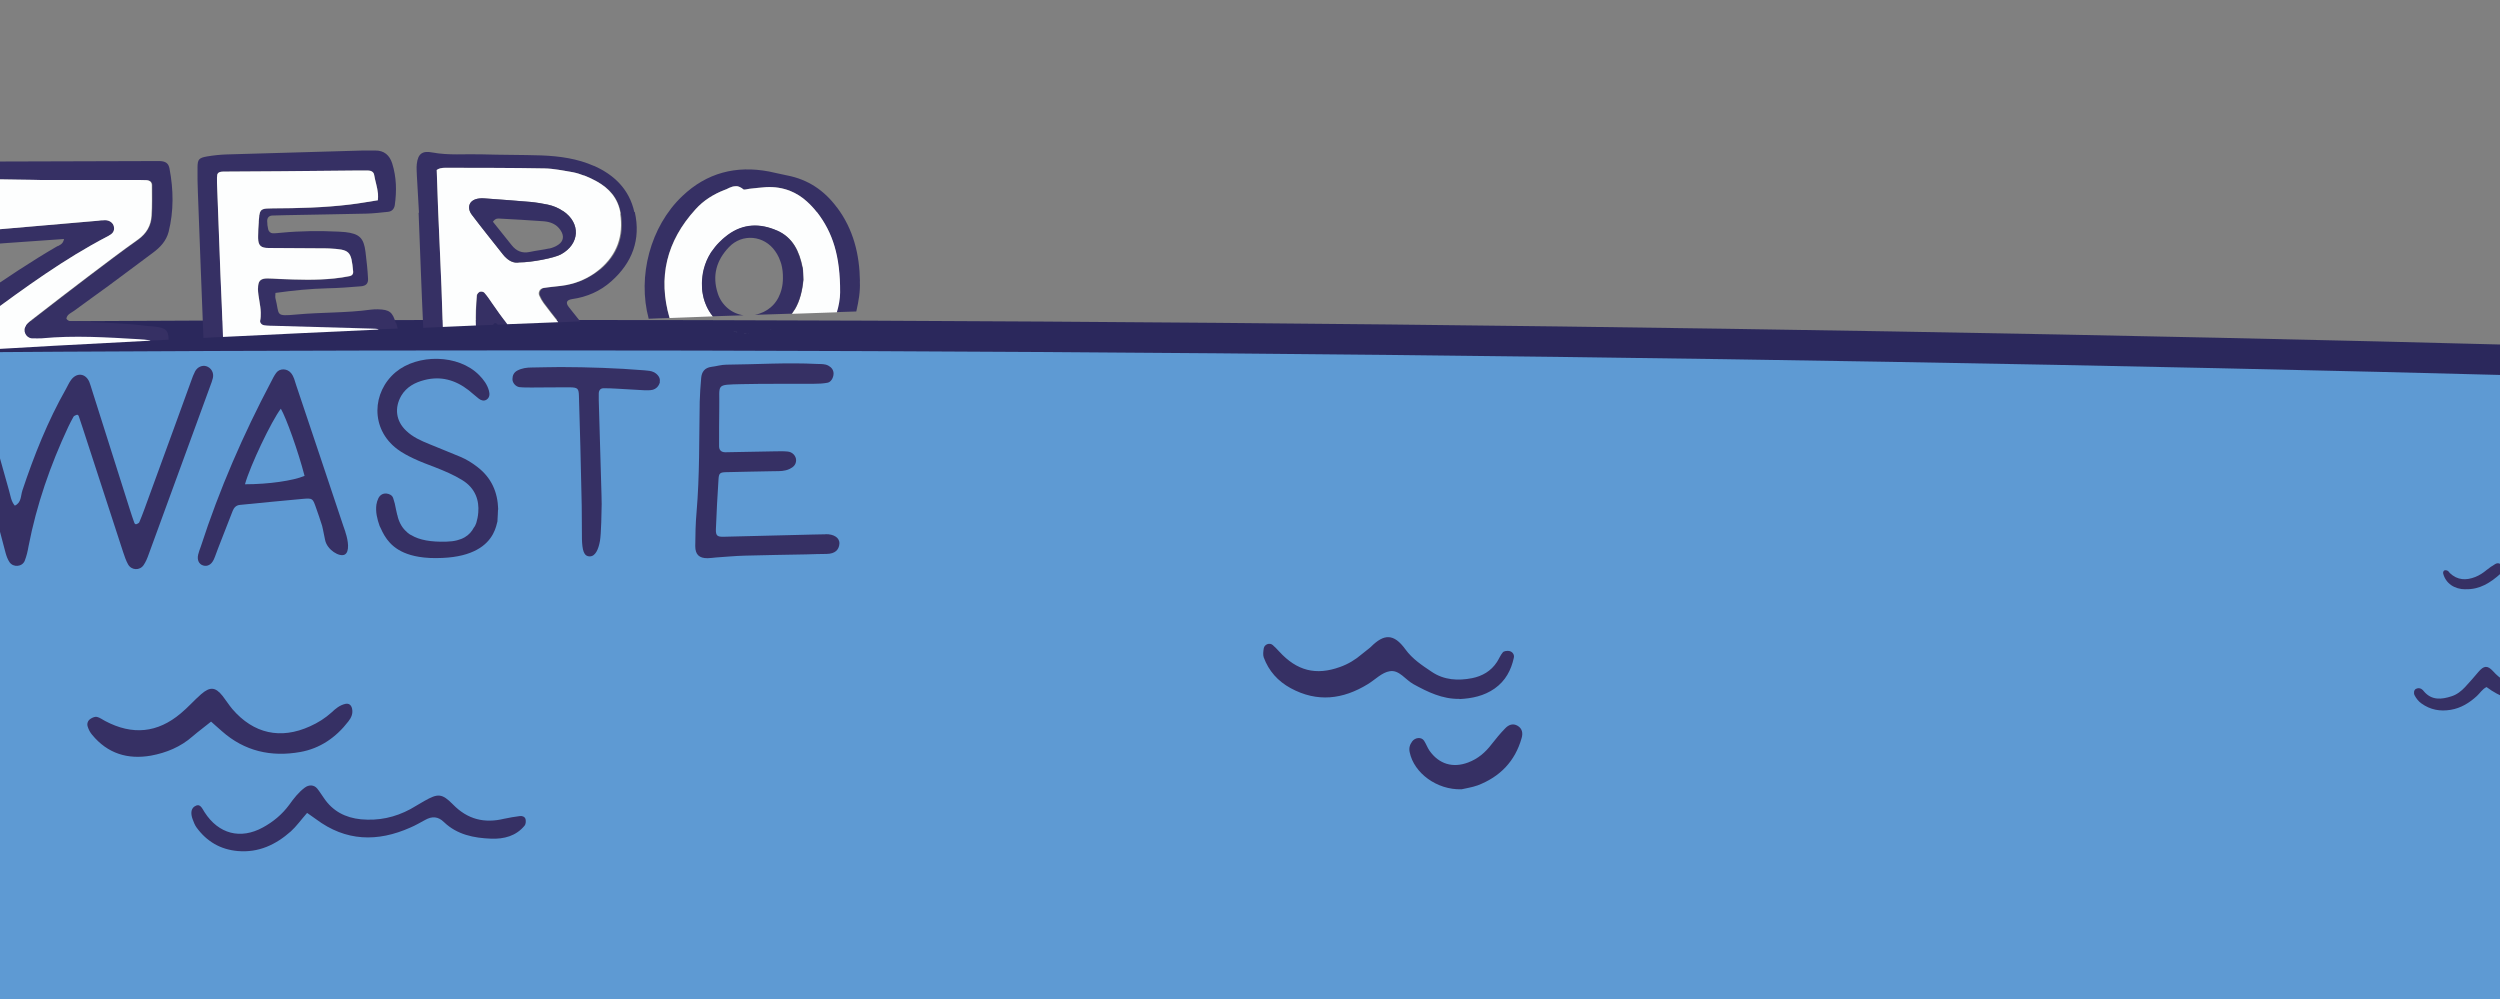<svg xmlns="http://www.w3.org/2000/svg" xmlns:xlink="http://www.w3.org/1999/xlink" id="b" width="274.9" height="109.86" viewBox="0 0 274.9 109.86"><rect x="0" y="0" width="274.9" height="109.86" fill="#808080" stroke="none"/><defs><style>.j{clip-path:url(#g);}.k{fill:#5e9ad3;}.k,.l,.m,.n,.o{stroke-width:0px;}.p{clip-path:url(#d);}.l{fill:none;}.q{clip-path:url(#e);}.m{fill:#363064;}.n{fill:#2b285c;}.o{fill:#fdfefe;}.r{clip-path:url(#c);}</style><clipPath id="d"><rect class="l" x="138.9" y="70.02" width="28.54" height="16.77"></rect></clipPath><clipPath id="e"><rect class="l" x="138.9" y="70.02" width="28.54" height="16.77"></rect></clipPath><clipPath id="g"><rect class="l" x="9.62" y="75.74" width="48.15" height="17.86"></rect></clipPath><clipPath id="h"><rect class="l" x="9.62" y="75.74" width="48.15" height="17.86"></rect></clipPath></defs><path class="k" d="M559.29,55.35v39.16c-102.36,11.07-288.92,18.48-502.09,18.48s-400.6-7.47-502.81-18.57v-39.01c102.19-11.12,289.12-18.57,502.79-18.57s399.72,7.42,502.09,18.5h.02Z"></path><path class="m" d="M271.11,64.8c-1.22,0-2.18-.65-2.46-1.74-.03-.1.03-.28.12-.33s.25-.03.35.02c.12.05.18.18.27.27.84.79,1.79.82,2.8.42.45-.18.85-.44,1.22-.75.3-.25.64-.47.97-.67.2-.12.4-.12.6.03.23.2.27.44.18.7-.03.12-.1.25-.2.33-1.1.99-2.29,1.76-3.85,1.71h0v.02Z"></path><path class="m" d="M282.18,75.33c-2.86,2.19-5.78,2.43-8.76.22-.47.23-.72.67-1.07.99-.82.75-1.74,1.32-2.86,1.51-1.17.2-2.26,0-3.23-.7-.33-.23-.57-.55-.75-.89-.13-.25-.07-.59.13-.7s.42-.12.62,0c.12.07.2.17.28.27.85,1,1.93.89,3.01.54.59-.18,1.09-.57,1.51-1.02.5-.55,1-1.1,1.47-1.67.59-.69.99-.75,1.61-.07.75.84,1.66,1.39,2.75,1.67,1.79.45,3.37.07,4.74-1.16.1-.08.17-.2.25-.3.44-.4.82-.37,1.02.17.2.55.52,1,.9,1.42,1.36,1.51,3.37,1.72,5.14.79.7-.37,1.31-.87,1.76-1.56.52-.77.64-.99,1.66-.25.92.67,1.93,1.22,3.06,1.44,2.51.49,4.96.47,7.18-1.02.15-.1.3-.18.45-.27.17-.08.35-.13.47.05.1.15.05.35-.05.49-.2.23-.42.45-.65.64-3.42,2.59-7.94,2.54-11.1-.25-.03-.03-.08-.05-.12-.07-3.11,3.37-7.03,2.93-9.41-.28v.03h-.02Z"></path><g id="c"><g class="p"><g class="q"><path class="m" d="M160.48,76.85c-1.88.03-3.47-.75-5.06-1.62-.89-.49-1.57-1.61-2.61-1.42-.85.13-1.59.92-2.39,1.41-2.75,1.69-5.57,2.04-8.5.45-1.41-.77-2.41-1.89-2.96-3.38-.1-.28-.05-.67,0-.99.07-.45.65-.67.99-.37.25.22.49.47.72.72,1.93,2.11,4.03,2.65,6.68,1.69.9-.32,1.69-.8,2.41-1.42.32-.28.69-.52.99-.8,1.44-1.44,2.51-1.47,3.78.27.77,1.07,1.84,1.77,2.9,2.48,1.36.92,2.9,1,4.44.7,1.1-.22,2.08-.77,2.73-1.77.23-.35.39-.77.65-1.07.13-.15.47-.18.69-.15.39.07.6.42.52.75-.3,1.37-.92,2.54-2.11,3.38-1.17.82-2.49,1.09-3.87,1.16"></path><path class="m" d="M160.7,86.79c-2.71.08-5.22-1.79-5.69-4.07-.1-.45,0-.82.27-1.19.33-.45,1.02-.52,1.31-.08.23.35.37.77.6,1.1,1.04,1.47,2.56,1.93,4.25,1.29,1.07-.4,1.89-1.1,2.58-2.01.47-.6.95-1.19,1.49-1.74.37-.39.85-.59,1.37-.28s.59.82.44,1.34c-.72,2.56-2.38,4.27-4.84,5.21-.64.23-1.32.32-1.81.44"></path></g></g></g><g id="f"><g class="j"><g class="r"><path class="m" d="M23.22,79.34c-.7.57-1.39,1.07-2.03,1.62-1.32,1.17-2.91,1.82-4.6,2.13-2.54.44-4.75-.22-6.45-2.28-.22-.25-.39-.57-.49-.89-.12-.35,0-.69.32-.89.2-.13.49-.25.69-.2.32.07.6.3.9.45,3,1.59,5.76,1.32,8.32-.84.79-.65,1.47-1.44,2.24-2.11.99-.85,1.57-.79,2.36.2.37.47.69.99,1.07,1.44,2.33,2.71,5.31,3.37,8.55,1.89.87-.39,1.66-.89,2.36-1.52.44-.42.9-.8,1.51-.94.39-.08.64.1.74.5.13.55-.08,1.02-.4,1.42-1.36,1.77-3.11,2.98-5.29,3.37-3.2.57-6.13-.08-8.62-2.29-.39-.33-.75-.67-1.21-1.07"></path><path class="m" d="M33.75,89.41c-.65.74-1.16,1.46-1.77,2.01-1.66,1.47-3.55,2.36-5.84,2.16-1.91-.17-3.4-1.05-4.52-2.58-.2-.27-.32-.6-.44-.92-.18-.5-.25-1.1.22-1.41.62-.4.82.23,1.1.65,1.54,2.39,3.95,3.01,6.4,1.67,1.14-.62,2.13-1.44,2.9-2.49.5-.7,1.02-1.37,1.71-1.89.47-.35,1.02-.32,1.37.1.27.33.49.7.74,1.05.97,1.44,2.36,2.16,4.07,2.33,1.93.18,3.73-.2,5.44-1.12.52-.28,1.02-.62,1.54-.9,1.46-.82,1.91-.87,3.15.4,1.61,1.64,3.45,2.08,5.61,1.56.59-.13,1.17-.22,1.76-.3.27-.03.54.1.6.35.05.22.03.54-.1.7-.95,1.16-2.28,1.49-3.68,1.44-1.91-.07-3.75-.44-5.19-1.82-.65-.64-1.32-.67-2.09-.23-.52.28-1.05.59-1.59.82-3.63,1.62-7.12,1.54-10.4-.92-.2-.15-.42-.3-.95-.67"></path></g></g></g><path class="n" d="M560.71,55.54c-.1.92-.95,1.57-1.86,1.49-106.91-11.59-294.46-18.5-501.69-18.5-90.35,0-178.35,1.39-257.48,3.92.5-1.05.9-2.19,1.19-3.4,78.84-2.49,166.39-3.87,256.29-3.87,207.34,0,395.03,6.93,502.06,18.52.92.1,1.59.92,1.49,1.84Z"></path><path class="m" d="M90.8,58.75c-1.02.01-2.05.05-3.07.07-2.71.06-5.42.14-8.13.2-.73.02-.9-.11-.88-.82.07-1.84.17-3.69.29-5.53.04-.63.17-.73.81-.75,1.78-.05,3.58-.07,5.36-.11.55,0,1.11.01,1.63-.24.42-.2.72-.46.73-.96,0-.47-.4-.92-.94-.96-.48-.05-.99-.02-1.48-.02-1.78.04-3.58.07-5.36.1-.45,0-.69-.23-.69-.67,0-1.42,0-2.83.02-4.25.06-2.63-.47-2.49,2.46-2.57,2.65-.06,5.3-.02,7.95-.04.49,0,.99-.02,1.47-.11.4-.06.67-.53.69-.99,0-.42-.22-.69-.55-.88-.4-.23-.83-.18-1.27-.2-3.33-.17-6.65.05-9.98.08-.54,0-1.1.18-1.64.24-.73.1-1.07.55-1.12,1.24-.07.86-.14,1.72-.16,2.58-.07,4.06,0,8.13-.35,12.19-.11,1.23-.13,2.46-.14,3.7,0,.93.43,1.34,1.36,1.33.31,0,.61-.06.92-.08,1.05-.07,2.08-.17,3.13-.2,2.28-.06,4.57-.1,6.84-.14.73-.01,1.46-.06,2.19-.05h.02c.92-.02,1.34-.45,1.39-1.12.04-.67-.63-1.07-1.51-1.05"></path><path class="m" d="M37.98,58.49c-.02-.07-.05-.14-.07-.2-.06-.17-.13-.35-.18-.52-1.72-5.14-3.43-10.28-5.16-15.41-.16-.47-.24-.95-.58-1.35-.42-.51-1.23-.53-1.61-.02-.22.29-.39.63-.55.95-3.08,5.83-5.71,11.87-7.75,18.16-.1.29-.22.58-.29.88-.14.59.08,1.06.55,1.2.46.14.9-.08,1.17-.66.18-.39.3-.81.46-1.2.53-1.37,1.07-2.76,1.61-4.13.14-.35.36-.63.8-.67,2.33-.22,4.65-.47,6.99-.67.99-.08,1.02-.02,1.34.87.25.7.49,1.4.71,2.1,0,0,.12.49.33,1.57.22,1.07,1.58,1.9,2.16,1.59.54-.3.4-1.49.07-2.46M26.94,53.24c.57-2.04,2.9-6.93,3.94-8.3.59,1,1.92,4.71,2.61,7.39-1.28.53-3.94.92-6.55.92"></path><path class="m" d="M54.76,56.06c0,.34-.04.69-.05,1.02h0c0,.1,0,.18-.01.25-.14.53-.4,2.13-2.3,3.14-.86.46-2.06.81-3.75.88-1.01.05-1.87,0-2.58-.12h0c-2.55-.42-3.48-1.7-4.02-2.75h0c-.04-.11-.08-.19-.13-.28-.06-.13-.12-.25-.18-.37-.27-.77-.46-1.54-.35-2.35.04-.24.11-.48.22-.7.18-.35.49-.55.9-.51.31.04.61.18.72.49.14.4.24.82.31,1.24.04.19.08.4.13.58h0c.01.06.04.12.06.18v.05c.19.71.52,1.27.99,1.67l.1.1c.11.1.23.18.35.24.01.01.04.02.05.02h0c.9.55,2.19.77,3.86.72,1.78-.04,2.6-.73,3.02-1.54h0c.12-.14.2-.31.27-.51.11-.36.19-.75.22-1.16h0c.11-1.29-.29-2.65-1.75-3.55-.95-.59-1.96-1.01-3-1.42-.81-.31-1.61-.6-2.4-.98-.61-.29-1.22-.61-1.75-1.01-3-2.25-2.78-6.29-.18-8.47,2.39-2,6.87-2.01,9.18.33.48.49.88,1.02,1.07,1.7.1.37.1.75-.25.99-.29.19-.6.1-.86-.1-.39-.3-.75-.64-1.13-.94-1.45-1.12-3.05-1.58-4.86-1.11-1.04.27-1.95.75-2.53,1.71-.78,1.34-.6,2.8.53,3.86.72.7,1.63,1.1,2.54,1.47,1.13.47,2.28.92,3.42,1.4.69.29,1.3.67,1.89,1.13,1.53,1.18,2.22,2.76,2.27,4.64"></path><path class="m" d="M72.57,41.99c-.11.46-.4.77-.84.88-.3.06-.61.05-.92.04-.99-.05-1.98-.12-2.95-.17-.49-.02-.99-.06-1.48-.05-.36,0-.54.24-.54.59v.73c.1,3.45.19,6.89.3,10.35,0,.34.02.69.02,1.04v.07c-.01.72-.05,3.25-.19,4.02-.17.94-.51,1.69-1.12,1.69-.67,0-.82-.7-.86-1.89-.02-.83,0-3.54-.05-4.82-.07-3.63-.17-7.26-.28-10.9-.02-.86-.13-.96-.98-.98-1.36-.01-2.71.02-4.07.02-.49,0-.99.01-1.48-.04-.43-.05-.8-.49-.78-.9,0-.39.16-.72.53-.92.51-.27,1.05-.34,1.61-.34,1.05-.01,2.1-.05,3.14-.05,3.08.01,6.16.11,9.23.36.37.04.72.04,1.07.22.43.24.71.65.61,1.02"></path><path class="m" d="M22.69,40.27c-.45-.14-.98.08-1.24.57-.17.33-.3.67-.42,1.02-.64,1.73-1.27,3.47-1.89,5.2-1.1,3-2.19,6.01-3.29,9.01-.17.46-.35.93-.54,1.37-.04.08-.18.14-.28.19-.13.05-.22-.02-.27-.17-.16-.47-.33-.93-.47-1.4-1.4-4.4-2.78-8.8-4.18-13.19-.1-.29-.17-.59-.29-.88-.42-.96-1.4-1.06-2.02-.19-.22.3-.36.64-.54.96-2.01,3.54-3.51,7.31-4.8,11.18-.19.58-.1,1.34-.83,1.66-.42-.48-.47-1.1-.64-1.67-1.22-4.33-2.43-8.65-3.64-12.96-.08-.29-.14-.6-.27-.88-.19-.45-.59-.63-1.05-.52-.51.13-.75.45-.72,1.07.06.28.13.7.24,1.12.19.71.41,1.41.6,2.12,1.49,5.65,2.98,11.3,4.47,16.94.1.35.23.71.43,1,.41.6,1.4.52,1.67-.16.2-.51.33-1.06.42-1.6.88-4.55,2.39-8.9,4.36-13.11.18-.39.39-.77.59-1.14.05-.08.19-.13.3-.18.14-.06.23,0,.28.16.13.41.28.82.41,1.23,1.48,4.57,2.96,9.12,4.46,13.69.16.47.31.94.55,1.36.37.65,1.28.69,1.7.07.24-.35.41-.76.55-1.16,2.27-6.18,4.52-12.36,6.78-18.54.11-.29.22-.58.29-.88.13-.59-.19-1.13-.75-1.3"></path><path class="l" d="M38.45,22.5c-2.82.34-5.65.41-8.48.42-1.37,0-1.41.07-1.54,1.46v.1-.08c.13-1.4.18-1.46,1.54-1.46,2.83,0,5.66-.08,8.48-.42,1.04-.12,2.06-.31,3.1-.47.04-.27.02-.51,0-.75.02.24.02.48,0,.73-1.05.16-2.06.35-3.1.47Z"></path><path class="l" d="M48.41,18.5c.19-.06.39-.06.57-.06-.19,0-.37,0-.57.06Z"></path><path class="l" d="M3.88,34.93c1.95-1.51,3.9-3.01,5.87-4.51,1.82-1.37,3.64-2.76,5.49-4.07.93-.66,1.42-1.53,1.49-2.63.06-1.11.04-2.22.04-3.33,0-.39-.27-.55-.6-.57-.49-.02-.99-.02-1.48-.02H4.5c-2.07-.04-5.47-.1-8.86-.18-.12,0-.23.01-.31.05.08-.02.17-.04.27-.04,3.39.07,6.77.14,8.86.18h10.19c.49,0,.99,0,1.48.02.35.02.6.19.6.57,0,1.11.04,2.22-.04,3.33-.06,1.1-.55,1.96-1.49,2.63-1.86,1.31-3.67,2.7-5.49,4.07-1.96,1.48-3.92,3-5.87,4.51-.34.25-.69.53-.95.86-.42.51-.06,1.33.6,1.4h.25c-.07,0-.14,0-.2-.01-.66-.08-1.02-.89-.6-1.4.27-.33.61-.59.95-.86Z"></path><path class="l" d="M61.63,25.3c-.45-.67-1.12-.93-1.88-.99-1.58-.11-3.17-.2-4.76-.29-.22-.01-.48-.08-.8.34.71.89,1.39,1.75,2.08,2.6.49.61,1.12.9,1.94.73.72-.16,1.46-.23,2.17-.39.35-.07.7-.23,1-.42h-.01c.59-.39.66-.99.25-1.59Z"></path><path class="l" d="M81.71,20.8c-.73-.71-1.39-.18-2.04.07.65-.25,1.31-.77,2.04-.07Z"></path><path class="l" d="M86.85,20.97c.69.27,1.31.66,1.88,1.18-.57-.51-1.19-.9-1.88-1.18Z"></path><path class="l" d="M92.36,32.15c-.01.69-.13,1.42-.36,2.18h-.01c.23-.76.35-1.49.36-2.18.02-4.01-.81-6.59-2.55-8.84-.17-.22-.34-.42-.52-.61.18.18.36.4.53.61,1.75,2.25,2.58,4.83,2.55,8.84h0Z"></path><path class="l" d="M86.09,30.59c0,.83-.19,1.55-.51,2.17h0c-.22.41-.49.76-.84,1.05-.47.4-1.06.69-1.75.82-.46.09-.46.09-.01,0,.67-.13-.11.02-.16.04-.34.06-.67.06-1,.01,0,.01-.02.01-.04,0-1.3-.17-2.42-1.1-2.84-2.4-.64-1.95-.16-3.65,1.23-5.1,1.46-1.53,3.87-1.3,5.08.45.16.22.29.45.4.69s.19.48.27.72c.13.49.19,1.01.18,1.55h-.01Z"></path><path class="l" d="M66.02,29.62h-.01c-.94.78-2.01,1.31-3.17,1.6,1.16-.3,2.22-.83,3.14-1.61,1.9-1.6,2.63-3.69,2.25-6.12-.27-1.71-1.27-2.78-2.59-3.53,1.34.73,2.35,1.81,2.63,3.54.39,2.43-.35,4.52-2.25,6.12Z"></path><path class="m" d="M16.96,35.9c-.24-.02-.49-.02-.73-.05-2.63-.35-5.29-.35-7.93-.53-.34-.02-.75.11-1-.28.07-.49.54-.63.87-.88,1.24-.92,2.49-1.8,3.73-2.71,1.64-1.2,3.25-2.43,4.89-3.64.82-.6,1.49-1.31,1.75-2.31.58-2.31.54-4.64.1-6.96-.11-.58-.42-.8-1.05-.83-.18-.01-.37,0-.55,0-6.78.02-13.57.04-20.35.06-.55,0-1.11,0-1.66.05-.96.07-1.22.27-1.35,1.19-.25,1.77-.55,3.53-.46,5.34.02.61.1,1.23.2,1.83.14.88.39,1.08,1.2,1.02,1.96-.14,3.93-.31,5.89-.46,2.14-.16,4.3-.3,6.53-.46-.11.57-.45.64-.7.8l.02-.04c-2.94,1.7-5.75,3.59-8.54,5.51-1.02.7-1.99,1.46-2.84,2.36-.69.72-1.2,1.54-1.53,2.51-.16.46-.25.89-.3,1.33.72-.04,1.46-.08,2.19-.12.18-1.01.77-1.81,1.48-2.51.53-.52,1.13-.96,1.72-1.4,4.28-3.13,8.55-6.26,13.28-8.72.06-.02.17-.08.17-.08h-.05c.43-.19.7-.51.59-1.01-.08-.41-.49-.7-.98-.7-.11,0-.22.01-.34.02h-.1c-.1.01-.2.02-.3.04-4.36.37-8.72.76-13.08,1.13-.67.06-1.36.1-2.04.12s-.78-.05-.87-.65c-.22-1.53-.24-3.07,0-4.6.06-.34.22-.52.49-.58.1-.02.19-.05.31-.05.41.01.82.02,1.22.04h.84c.52.01,1.04.02,1.53.04h.16c.1,0,.18,0,.27.01.22.01.45.01.65.01.43.01.86.02,1.27.02.19,0,.4.01.59.01h.05c.24,0,.49.01.72.01.24.01.46.01.67.01.02.01.04.01.05,0,.3,0,.58.01.84.01h10.19c.49,0,.99,0,1.48.02.34.01.6.18.6.57,0,1.11.02,2.22-.04,3.33-.07,1.1-.57,1.96-1.49,2.63-1.86,1.31-3.67,2.7-5.49,4.07-1.96,1.49-3.92,3-5.87,4.51-.34.27-.69.53-.95.86-.42.51-.06,1.31.6,1.4.07.01.14.01.22.01.23.01.46.02.67,0,.07,0,.14,0,.22-.01,3.58-.34,7.14-.11,10.72.1.37.02.73.05,1.11.11.06.01.12.02.17.05.64-.02,1.28-.06,1.92-.1-.02-1.08-.33-1.29-1.6-1.45h0Z"></path><path class="m" d="M43.52,35.52c-.36-1.22-.69-1.47-1.96-1.51h-.07c-.24.01-.49,0-.73.04-2.69.37-5.42.28-8.12.53-2.47.23-1.87.07-2.35-1.77-.05-.17,0-.35,0-.6,1.92-.27,3.81-.46,5.72-.51,1.23-.02,2.46-.12,3.69-.22.54-.05.8-.3.77-.84-.05-.98-.16-1.96-.28-2.94-.19-1.54-.67-2-2.24-2.18-.24-.02-.49-.04-.73-.05-2.1-.1-4.19-.08-6.28.12-.3.02-.61.07-.92.06-.27,0-.47-.18-.53-.43-.07-.3-.11-.6-.11-.92,0-.34.18-.58.55-.6.49-.02.99-.02,1.48-.04,2.96-.06,5.92-.1,8.88-.17.8-.02,1.6-.12,2.4-.2.42-.05.66-.34.72-.73.22-1.54.19-3.07-.28-4.58-.29-.92-.9-1.45-1.9-1.43h-1.29c-4.99.14-9.98.28-14.96.43-.73.02-1.48.1-2.2.22-.92.16-1.05.33-1.06,1.2-.01.93,0,1.86.04,2.77.19,5.33.41,10.66.61,15.99.71-.05,1.43-.08,2.16-.11-.08-2.28-.18-4.55-.28-6.83-.13-3.2-.24-6.4-.36-9.6-.02-.36-.02-.72-.02-1.1h0s.01-.05.01-.06c0-.1.01-.18.02-.25.07-.24.27-.34.65-.34,2.1-.01,4.19-.02,6.29-.04,2.84-.02,5.67-.06,8.51-.08h1.11c.33,0,.64.14.69.48.11.67.35,1.34.42,2.06.01.24.02.48-.01.73h0c-1.04.17-2.06.36-3.1.48-2.82.34-5.65.41-8.48.42-.25,0-.46,0-.64.01-.07.01-.13.01-.19.02-.08.01-.16.04-.22.06-.02,0-.05.01-.07.04h-.02s-.06.04-.08.06c-.01,0-.02,0-.04.04l-.04.04h0s-.04.06-.05.1c-.01.01,0,.01,0,.01h-.01s-.02.07-.04.11c-.02.08-.05.19-.07.31v.08s-.01.07-.01.11c0,.06-.01.13-.02.2s-.01.16-.02.24v.1c-.04.51-.07,1-.07,1.52v.23c.02.81.31,1.07,1.16,1.07,2.1.01,4.18.02,6.28.04.13,0,.25.01.37.01,2.28.12,2.43.27,2.64,2.54v.07c0,.28-.17.4-.4.45-.54.11-1.08.19-1.64.25-2.02.22-4.06.14-6.1.06-.43-.02-.87-.06-1.29-.06-.4,0-.66.08-.83.25-.14.17-.2.45-.2.81,0,.04-.01.05-.01.07h0c.02.89.29,1.73.31,2.61,0,.29,0,.58-.06.87h0c-.04.25.17.48.43.52.42.06.86.06,1.29.07,3.52.11,7.02.2,10.53.3.35,0,.58.02.76.08.7-.02,1.4-.06,2.1-.08-.05-.22-.11-.42-.17-.64h-.01Z"></path><path class="m" d="M54.15,33.37c-.28-.41-.55-.82-.88-1.19-.05-.05-.13-.08-.23-.11-.08-.01-.18-.01-.25.01-.04.01-.07.04-.11.06-.04.01-.07.05-.11.1-.06.08-.1.17-.11.24-.1,1.11-.14,2.2-.1,3.31.63-.02,1.24-.05,1.87-.07.01-.06.05-.11.1-.14.16-.13.31,0,.41.12.35-.01.71-.02,1.06-.05-.58-.75-1.12-1.51-1.65-2.28ZM69.75,23.31c-.55-2.47-2.19-4.08-4.45-5.08l.02.02c-1.82-.81-3.78-1.08-5.76-1.16-2.22-.07-4.43-.05-6.65-.12-1.78-.05-3.57.13-5.35-.2-1.12-.22-1.6.13-1.73,1.27-.05.42,0,.86.01,1.29.07,1.35.16,2.71.23,4.06h-.04c.17,4.22.31,8.45.51,12.66.72-.04,1.43-.07,2.16-.1-.16-5.81-.52-11.55-.67-17.26.13-.1.25-.14.39-.18.19-.05.37-.06.57-.06h.01c3.64.01,7.26,0,10.9.07,1.04.02,2.07.25,3.11.42.22.04.42.1.63.16.11.04.2.06.31.11.1.02.19.06.29.1h.04c.48.19.94.41,1.37.65,1.34.73,2.35,1.81,2.63,3.54.39,2.43-.35,4.52-2.25,6.12h-.01c-.23.18-.48.37-.73.53h-.01c-.49.34-1.02.6-1.57.81h-.01c-.28.11-.55.19-.84.27h-.02c-.39.11-.77.17-1.17.22h-.02c-.6.07-1.22.12-1.81.22h-.02c-.07.01-.13.04-.19.07-.25.16-.37.49-.25.77s.27.55.45.8c.54.72,1.08,1.43,1.64,2.13.77-.04,1.54-.06,2.33-.1-.42-.52-.84-1.05-1.25-1.57-.37-.47-.27-.78.35-.88,1.64-.23,3.1-.87,4.31-1.95,2.3-2.04,3.28-4.58,2.59-7.63h0Z"></path><path class="m" d="M94.56,30.94c-.04-2.96-.72-5.73-2.53-8.14h-.01c-1.39-1.87-3.18-3.07-5.47-3.51-.66-.12-1.31-.3-1.98-.43-3.64-.69-6.86.14-9.55,2.71-3.51,3.33-4.94,8.82-3.69,13.48.76-.04,1.53-.06,2.29-.08-1.3-4.46-.35-8.46,2.86-11.96.88-.98,1.99-1.66,3.2-2.13.11-.04.22-.08.31-.13.05-.02.1-.05.14-.07s.1-.05.16-.06h0s.02-.01.05-.02c.04,0,.07-.02.11-.04h0s.06-.02.08-.04h.07s.08-.02.13-.04h.04s.11-.02.16-.02c.06,0,.13.01.19.02.13.04.25.08.39.17.01.01.02.01.02.02h.02c.06.05.11.08.16.13.11.11.46-.02.7-.05.6-.06,1.2-.14,1.82-.18h.01c.95-.05,1.82.1,2.6.4.17.07.34.14.51.23.33.16.64.36.94.59.14.12.29.23.43.36.19.17.37.35.55.54.18.18.36.4.53.61,1.75,2.25,2.58,4.83,2.55,8.84-.01.69-.13,1.42-.36,2.18.71-.02,1.45-.05,2.17-.07h0c.25-1.1.45-2.19.39-3.31h0Z"></path><path class="o" d="M2.88,35.8c-.42.51-.06,1.33.6,1.4.08.01.17,0,.27,0,.23.01.46.02.67,0,.06,0,.12.01.17,0,3.58-.34,7.16-.11,10.72.1.37.02.75.05,1.11.11.05.01.1.02.13.05-7.26.37-14.34.76-21.22,1.17.18-1.01.77-1.81,1.48-2.51.53-.52,1.13-.96,1.72-1.4,4.28-3.13,8.55-6.26,13.28-8.72.06-.02.17-.08.17-.08h-.05c.43-.19.7-.51.59-1.01-.08-.41-.49-.7-.98-.7-.11,0-.22.01-.34.02h-.1c-.1.01-.2.02-.3.04-4.36.37-8.72.76-13.08,1.13-.67.06-1.36.1-2.04.12s-.78-.05-.87-.65c-.22-1.53-.24-3.07,0-4.6.06-.34.22-.52.49-.58.08-.02.17-.04.27-.04.42.01.84.01,1.27.02h.84c.2.01.4.01.6.02.23,0,.46.01.67.01h.25s.07.01.11.01h.31c.22.01.45.01.65.01.43.01.86.02,1.27.02.2.01.4.01.59.01h.05c.24,0,.49.01.72.01.24.01.46.01.67.01.02.01.04.01.05,0,.28.01.55.02.8.02h10.19c.49,0,.99,0,1.48.02.35.02.6.19.6.57,0,1.11.04,2.22-.04,3.33-.06,1.1-.55,1.96-1.49,2.63-1.86,1.31-3.67,2.7-5.49,4.07-1.96,1.48-3.92,3-5.87,4.51-.34.25-.69.53-.95.86h0Z"></path><path class="o" d="M41.59,36.24c-5.78.27-11.48.53-17.07.81-.08-2.28-.18-4.55-.28-6.83-.13-3.2-.24-6.4-.36-9.6-.02-.36-.02-.72-.02-1.1h0s.01-.05.01-.06c0-.1.01-.18.02-.25.07-.24.27-.34.65-.34,2.1-.01,4.19-.02,6.29-.04,2.84-.02,5.67-.06,8.51-.08h1.11c.33,0,.64.14.69.48.11.67.35,1.34.42,2.06.01.24.02.48-.01.73-1.05.16-2.06.35-3.1.47-2.82.34-5.65.41-8.48.42-.25,0-.47.01-.64.02-.07.01-.13.01-.19.02-.08.01-.16.04-.22.06-.02,0-.05.01-.07.04h-.02s-.06.04-.08.06c-.01,0-.02,0-.04.04l-.04.04h0s-.04.06-.05.1h-.01s-.02.08-.04.12c-.02.08-.05.19-.07.31v.08s-.01.07-.01.11c-.01.06-.02.13-.02.2-.01.07-.01.16-.02.24v.1c-.04.51-.07,1-.07,1.52v.23c.02.81.31,1.07,1.16,1.07,2.1.01,4.18.02,6.28.04.13,0,.25.01.37.01,2.28.12,2.43.27,2.64,2.54v.07c-.01.27-.18.39-.4.43-.54.11-1.08.19-1.64.25-2.04.22-4.06.14-6.1.06-.42-.02-.86-.06-1.29-.06-.4,0-.66.08-.83.27-.14.17-.2.45-.2.81,0,.04-.01.05-.01.07h0c.02.89.29,1.73.31,2.61,0,.29,0,.58-.06.87h0c-.04.25.17.48.43.52.42.06.86.06,1.29.07,3.52.11,7.02.2,10.53.3.35,0,.58.02.76.08h-.01Z"></path><path class="o" d="M68.23,23.49c-.27-1.71-1.27-2.78-2.59-3.53-.43-.24-.89-.46-1.37-.65h-.04c-.1-.04-.19-.07-.29-.1-.11-.05-.2-.07-.31-.11-.2-.06-.41-.12-.63-.16-1.04-.17-2.07-.4-3.11-.42-3.64-.07-7.26-.06-10.9-.07h-.01c-.19,0-.37.01-.57.06-.13.04-.25.08-.39.18.16,5.71.52,11.46.67,17.26,1.2-.05,2.42-.11,3.64-.16-.05-1.11,0-2.2.1-3.31,0-.08.06-.18.13-.24.04-.05.07-.08.11-.1.04-.04.06-.05.08-.06h.02c.07-.02.17-.02.25-.01.1.02.18.06.23.11.33.37.6.78.88,1.19.53.77,1.07,1.53,1.65,2.28,1.87-.07,3.73-.14,5.61-.22-.57-.7-1.11-1.42-1.65-2.13-.18-.24-.33-.52-.45-.8-.13-.29,0-.64.28-.77.06-.04.12-.06.19-.07h.02c.59-.1,1.2-.14,1.81-.22h.02c.4-.05.8-.12,1.17-.22h.02c.29-.07.58-.17.84-.27h.01c.55-.22,1.07-.48,1.57-.81h.01c.24-.17.48-.35.71-.54,1.9-1.6,2.63-3.69,2.25-6.12h0ZM61.7,27.97c-.73.4-3.22.89-4.6.89-.54.11-1.01-.1-1.41-.46-.13-.12-.27-.27-.39-.42-1.14-1.45-2.3-2.88-3.41-4.35-.33-.43-.39-.86-.23-1.18.14-.34.52-.57,1.06-.63.3-.04.61,0,.92.02,1.59.12,3.18.23,4.77.37.61.06,1.22.17,1.82.29.3.06.59.16.88.28.28.12.55.27.81.43h0c1.95,1.31,1.84,3.61-.23,4.75h.01Z"></path><path class="o" d="M89.8,23.31c-.17-.22-.34-.42-.52-.61s-.36-.37-.55-.54c-.14-.13-.29-.24-.43-.36-.3-.23-.61-.42-.94-.59-.17-.08-.34-.16-.51-.23-.78-.3-1.65-.45-2.6-.4h-.01c-.61.04-1.22.12-1.82.18-.24.02-.59.16-.7.05-.05-.05-.1-.08-.16-.13h-.02s-.01-.01-.02-.02c-.13-.08-.25-.13-.39-.17-.12-.02-.23-.02-.35,0h-.04s-.08.02-.13.02h0s-.05.02-.07.02c-.02.01-.06.02-.08.02h0s-.07.04-.11.05c-.02.01-.04.01-.05.01h0c-.06.02-.11.05-.16.07-.05.02-.1.05-.14.07-.1.05-.2.1-.31.13-1.22.47-2.33,1.16-3.2,2.13-3.2,3.51-4.16,7.51-2.86,11.96,1.58-.06,3.16-.12,4.75-.18-.33-.41-.6-.88-.8-1.4-.06-.14-.12-.3-.16-.46-.04-.1-.06-.19-.07-.29-.02-.08-.05-.17-.05-.25,0-.04-.02-.07-.02-.1-.07-.37-.1-.75-.08-1.14,0-.25.02-.49.06-.73v-.05c.02-.18.05-.36.1-.53,0-.06.01-.12.04-.17,0-.05.01-.1.02-.13.05-.19.11-.37.17-.54.08-.23.17-.45.28-.65.07-.14.16-.29.24-.43.02-.05.06-.1.1-.14,0-.02.02-.04.04-.06.25-.37.54-.73.87-1.06.06-.06.12-.12.19-.18.11-.11.23-.22.36-.33s.25-.2.39-.31c1.7-1.25,3.53-1.29,5.4-.47h.01c1.75.76,2.45,2.3,2.8,4.06.07.36.05.73.08,1.35-.11,1.16-.37,2.29-.94,3.25-.02.02-.05.05-.06.08-.08.13-.17.27-.27.4,1.64-.06,3.29-.11,4.94-.17.23-.76.35-1.49.36-2.18.02-4.01-.81-6.59-2.55-8.84h0ZM84.69,36.24s.11-.04.16-.06c-.05.02-.1.04-.14.05h-.01ZM81.77,36.65c.19.02.41.04.61.04-.18,0-.36-.01-.53-.04-.02.01-.05,0-.08,0h0ZM80.7,36.43c.12.04.24.07.37.1-.1-.01-.17-.04-.25-.07-.05,0-.08-.01-.12-.02h0Z"></path><path class="m" d="M61.93,23.22h-.01c-.25-.18-.53-.33-.81-.45s-.58-.2-.88-.27c-.6-.12-1.2-.23-1.82-.29-1.59-.14-3.18-.25-4.77-.37-.3-.02-.61-.06-.92-.02-.54.05-.92.29-1.06.61s-.1.76.23,1.19c1.11,1.47,2.27,2.9,3.41,4.35.12.16.25.29.39.41.4.36.87.57,1.41.47,1.39,0,3.87-.49,4.6-.89,2.07-1.13,2.18-3.43.23-4.75ZM60.39,27.32c-.71.16-1.45.23-2.17.39-.82.17-1.45-.12-1.94-.73-.7-.86-1.37-1.71-2.08-2.6.31-.42.58-.35.8-.34,1.59.08,3.18.18,4.76.29.76.06,1.43.31,1.88.99.41.6.34,1.2-.25,1.59h.01c-.3.19-.65.35-1,.42Z"></path><path class="m" d="M88.23,29.41c-.35-1.76-1.05-3.3-2.8-4.07h-.01c-1.87-.81-3.7-.77-5.4.48-.13.11-.25.2-.39.31s-.25.22-.36.33c-.07.06-.13.12-.19.18-.33.33-.61.69-.87,1.06-.01.02-.02.04-.04.06-.37.58-.64,1.22-.81,1.9-.11.47-.17.95-.18,1.47-.01.43.02.86.1,1.25.18.92.55,1.73,1.1,2.4,1.12-.04,2.25-.07,3.39-.11-1.3-.17-2.42-1.1-2.84-2.4-.64-1.95-.16-3.65,1.23-5.1,1.46-1.53,3.87-1.3,5.08.45.16.22.29.45.4.69s.19.48.27.72c.13.49.19,1.01.18,1.55,0,.83-.19,1.55-.51,2.17h0c-.22.41-.49.76-.84,1.05-.47.4-1.06.69-1.75.82,1.36-.05,2.71-.08,4.07-.13.1-.13.18-.27.27-.4.01-.04.04-.06.06-.08.57-.96.83-2.1.94-3.25-.04-.61-.01-.99-.08-1.35h-.01Z"></path></svg>